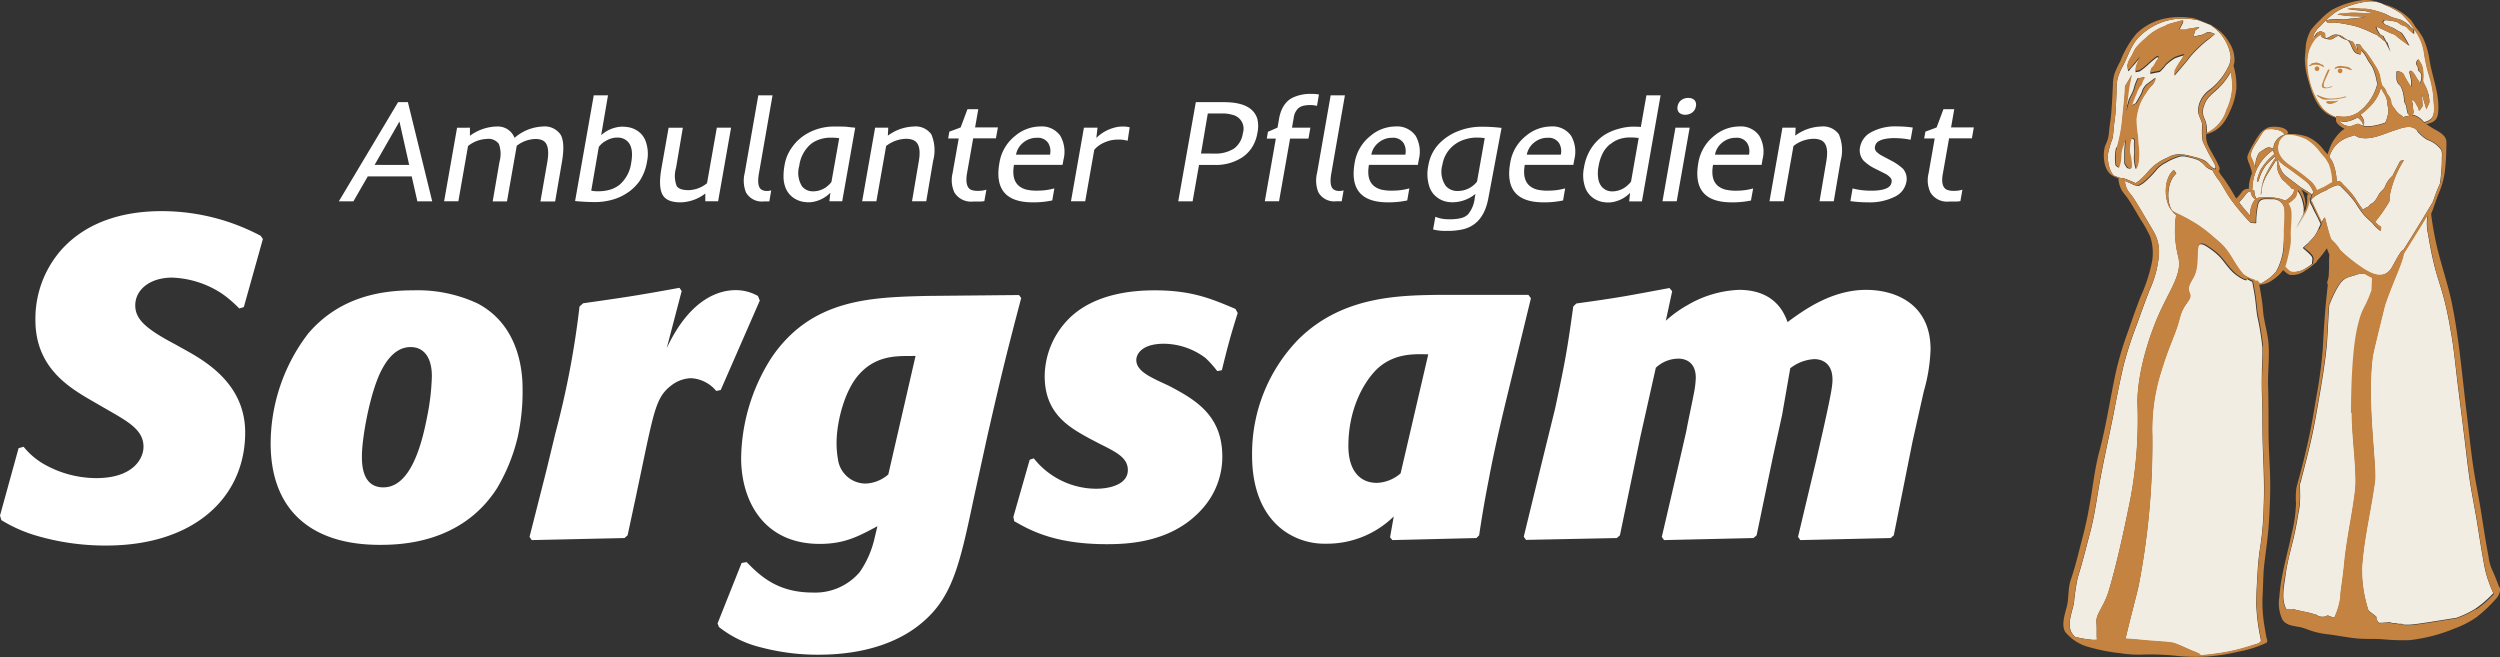 <svg xmlns="http://www.w3.org/2000/svg" viewBox="0 0 367.07 96.49"><rect x="0" y="0" width="367.07" height="96.49" fill="#333333" stroke="none"/><defs><style>.cls-1{fill:#f2ede2;}.cls-2{fill:#c48340;}.cls-3,.cls-4{fill:#fff;}.cls-3{fill-rule:evenodd;}</style></defs><g id="Ebene_2" data-name="Ebene 2"><g id="Ebene_1-2" data-name="Ebene 1"><g id="Ebene_1-3" data-name="Ebene_1"><g id="_105553130081824" data-name=" 105553130081824"><path class="cls-1" d="M340.62,4.59a1.8,1.8,0,0,1,.57.18h0c.27.14.08.61.26.83l.07,0c.48-.06.81-.47,1.29-.53A2,2,0,0,1,344,5.4a2.8,2.8,0,0,0,.79.5l.51.16c.26.09.56.75.63,1a2.31,2.31,0,0,0,.17.37,8.91,8.91,0,0,0-.14-1l.29.1c.15,0,.29,0,.32.1a3.87,3.87,0,0,0,.79,1,16.19,16.19,0,0,1,1.2,1.77,5.25,5.25,0,0,1,.84,1.69,8.77,8.77,0,0,0,.28,1.29h0l0,.05.12.19a2.18,2.18,0,0,1,.52.73,1.27,1.27,0,0,0,.27.56,2.15,2.15,0,0,1,.5,1.37l.07.06a2.68,2.68,0,0,0,.28.45c.17.2.29.4.53.69s.49.33.78.61a.45.45,0,0,0,.09.1l.26-.07a4.65,4.65,0,0,1,.81-.16l-.37-.23a4.65,4.65,0,0,1-.22-1c0-.33-.23-.33-.34-1a5.68,5.68,0,0,0-.22-1.34c-.23-.68-.23-.68-.56-1a1.42,1.42,0,0,1-.34-.9v-1a1.14,1.14,0,0,1,1,.34,12.55,12.55,0,0,0,1.12,1.9,3.48,3.48,0,0,0,0-1.12c-.11-.44-.23-1-.23-1s.12-.78.9.56c.41.7.51.76.53.74s0,.07,0,.15c.11.56.34-.45.34-.78a.84.84,0,0,0-.34-.79c-.33-.33,0-.45-.33-.89s.22-.9.22-.9l.34.57a2.49,2.49,0,0,1,.33,1.11,5.54,5.54,0,0,1,0,1.35c0,.44.23.56.45,1.12A4.71,4.71,0,0,1,356.6,14a5.83,5.83,0,0,1,.11,1l-.45,1-.67-2.24.11,1.79s-.56.9-.56.56a.85.85,0,0,0-.22-.56s-.56-1.23-.79-.79l.11.45c.12.45,0,.56.12,1a.83.83,0,0,1-.14.66,1.36,1.36,0,0,1,.36.06,3.13,3.13,0,0,1,1.33,1,2.39,2.39,0,0,0,1-.46c.67-.62.5-1.83.44-2.64a14.44,14.44,0,0,0-.74-4,21.29,21.29,0,0,1-.68-3.17,7.6,7.6,0,0,0-1.47-3.45A13.9,13.9,0,0,0,352.55,2,11.28,11.28,0,0,0,350.14.73,4.33,4.33,0,0,0,347.86.2a11.6,11.6,0,0,0-2.9.65,8.24,8.24,0,0,0-2.12,1,13,13,0,0,0-1.34,1.14l-.81.83a4.43,4.43,0,0,0-1,1.31,4.39,4.39,0,0,0-.21.61c.39-.3.53-1,1.1-1.1ZM341.54,3h0a4.48,4.48,0,0,1,.8-.17c.39,0,.62,0,1.52,0s0,0,.46,0,.51-.11,1-.11a13.23,13.23,0,0,0,2-.28c.17,0-1.42-.06-1.64-.06a12.82,12.82,0,0,1-2.49-.28A1.93,1.93,0,0,1,344,2c.28,0,.91-.11,1.36-.11s.62,0,1.75.06,1.08-.11,1.08-.11l-1-.23-1.25-.11-1.24-.17.73-.12a6.68,6.68,0,0,1,1,.06c.22.06.91,0,1.19.06a6.78,6.78,0,0,1,1.07.22,13.64,13.64,0,0,1,1.59.51c.56.28.51.28.9.45a9.3,9.3,0,0,0,1.19.34,5.29,5.29,0,0,1,1.08.63,1.51,1.51,0,0,1,.45.45l.57.45V5a5.6,5.6,0,0,1-.46-.39,3.82,3.82,0,0,1-.45-.45,1.33,1.33,0,0,0-.68-.4,1.76,1.76,0,0,1-.73-.45,6.47,6.47,0,0,0-1.87-.34c-.23,0-.45.34-.28.45s.22.23.45.28.45.23.79.34.91.57,1.25.68,1.24,1.92,1.29,2c-.11-.07-1.81-1.3-1.92-1.46s-.68-.34-.85-.4-1.75-.85-2-.9.45,1.07.45,1.07l.51.28.41.81.16.1L351,7.61l-.78-1.51a2.35,2.35,0,0,1-.52-.41c-.12-.17-.4-.23-.51-.4s-.51-.28-.74-.39-1.08-.51-1.08-.51l-1.19-.45s-1.3-.34-1.47-.34a17.79,17.79,0,0,0-1.86-.29h-1.14S341.48,3,341.54,3Zm4.57,14.29h0a6.81,6.81,0,0,1-1.15.48,3.72,3.72,0,0,1-.87.12l-.68-.12a3.18,3.18,0,0,0,.81.59,4.85,4.85,0,0,0,.85.22c.35-.15.73-.27,1.12-.4.1,0,.41.14.67.26a.77.77,0,0,0,.12-.13,1.69,1.69,0,0,0-.34-.62c-.08-.09-.37-.45-.53-.4ZM331.8,25.13h0a8.82,8.82,0,0,1,2.09-2.45h0c0-.1,0-.21-.05-.31s-.06-.22-.08-.33a6.9,6.9,0,0,0-3.05,5.65s-.08.07-.18.11A2.14,2.14,0,0,1,331,28a2.26,2.26,0,0,0,.3,1.16,1.17,1.17,0,0,1,.41-.15l.25,0a8.18,8.18,0,0,1,1.78,0c.3,0,.58.08.85.13a3.14,3.14,0,0,1,.91.33,3.06,3.06,0,0,0,1.2-1.07,4.94,4.94,0,0,0,.21-.61,1,1,0,0,1-.44-.11,3.41,3.41,0,0,0-.4-.45c-.17-.12-.37-.4-.7-.65a1.66,1.66,0,0,1-.57-.77,2.67,2.67,0,0,1-.37-.86,10,10,0,0,1-.07-1.14c-.05-.12-.1-.24-.14-.36s0,0,0,0c-.84,1.54-2.08,2.87-2.17,4.72,0,.21-.09.42-.1.63a8.86,8.86,0,0,1,.52-2.7,18,18,0,0,1,1.66-2.93l-.09-.28a.92.92,0,0,1-.17.25,11.08,11.08,0,0,0-1.11,1.06,6.6,6.6,0,0,0-1.06,2.12c-.24.74-.33.25-.29.13a7.51,7.51,0,0,1,.45-1.35Zm23.11-5.95h0c-.86-1-2.26-.38-3.28-.06-1.5.48-3.24,1.38-4.86,1.14a2.22,2.22,0,0,1-.66-.17,2.12,2.12,0,0,1-.36-.25l-.53.17a5.13,5.13,0,0,0-1,.39A4.21,4.21,0,0,0,342,23.07a3.16,3.16,0,0,1,.56.91,7.87,7.87,0,0,1,.52,2.6h.3c.26,0,.56.41.74.6a13.77,13.77,0,0,1,1.67,1.9,15,15,0,0,0,1.16,1.7c0-.05.13-.07.19-.13a2.47,2.47,0,0,1,.61-.31,1.37,1.37,0,0,1,.43-.44c.22-.08.57-.34,1-1.17s.79-.74,1.05-1.44a3.91,3.91,0,0,1,1.06-1.47c.34-.71.73-1.41,1.1-2.13.08-.15.52-.1.6-.23a15.13,15.13,0,0,0-2.12,5.22,3.23,3.23,0,0,1-.06.89c-.12.22-.25.44-.39.65-.24.38-.48.75-.74,1.11s-.59.8-.9,1.18c0,0,0,0-.06.05a3.15,3.15,0,0,0,.85.75c.09,0-.07.6,0,.64a5.87,5.87,0,0,1-1.2-1.14l-.12-.12a.2.2,0,0,0-.07.06.2.2,0,0,1,.06-.07c-.38-.36-.76-.7-1.11-1.07a13.21,13.21,0,0,1-1.24-1.75,13.37,13.37,0,0,0-1.5-1.77l-.76-.77a.68.68,0,0,0-.56-.1,5.66,5.66,0,0,0-1.57.75,8.49,8.49,0,0,0-1.83,1l.09.09-.11-.07a1.41,1.41,0,0,0-.34.43c.06.12.14.24.19.34.19.39.37.78.55,1.17.28.59.56,1.17.85,1.75,0,0,0-.1.05-.15s.34-.74.4-.53c.28,1,.51,2.09.88,3.1l.12.18a6.09,6.09,0,0,1,1.24,1.49l.08.08a24,24,0,0,0,3.42,2.69c1,.61,2.21,1.26,3.31.58a2.44,2.44,0,0,0,.67-.65c.69-1.16,1.47-2.81,1.77-2.7,1.49-2.34,2.93-4.71,4.35-7.09,0-.07.06-.16.09-.24.25-.71.5-1.41.8-2.09,0,0,.1-.23.15-.33s.06-.37.09-.55c.07-.58.12-1.16.16-1.73s.05-1.16.05-1.74a2.2,2.2,0,0,0-.1-1,4.41,4.41,0,0,0-2.05-1.47,5.92,5.92,0,0,1-1.49-1.29ZM341.07,16h0A4.71,4.71,0,0,0,343,17.2l0,0s0-.05,0-.06v0c.05-.07.14-.1.3-.06a3.69,3.69,0,0,0,2.25-.2,4.51,4.51,0,0,1,.47-.21,7.37,7.37,0,0,0,3.05-4.42h0c0-.07-.07-.16-.1-.25a8.66,8.66,0,0,0-.58-2c-.22-.45-.54-.82-.78-1.25a6.31,6.31,0,0,0-.62-1,4.17,4.17,0,0,0-.36-.37.9.9,0,0,1-.06.64,2,2,0,0,1-.61-.19c-.71-.4-.67-1.47-1.3-1.93l-.4-.13a3.61,3.61,0,0,1-.87-.51c-.46.07-.82.56-1.3.54a2.9,2.9,0,0,1-.71-.15h0l-.11,0L341,5.48c-.18-.06-.2-.24-.22-.44-.27.28-.73.26-1,.47s-.5,1.23-.78,1.63c0,0-.28,1.54-.31,1.83a10.45,10.45,0,0,0,.41,3.18,10.18,10.18,0,0,0,2,3.87Zm6,2.49h0l.07,0a4.83,4.83,0,0,0,1.14,0,9.58,9.58,0,0,0,1.93-.49,4.17,4.17,0,0,0,.46-2.2,1.34,1.34,0,0,1-.12-.44,3,3,0,0,0-.58-1.78,5.45,5.45,0,0,1-.37-.77,5.93,5.93,0,0,1-1.31,2.46,10.34,10.34,0,0,1-1.73,1.56,2.1,2.1,0,0,1,.5.78,1,1,0,0,1,.06.32.08.08,0,0,0,0,0,.25.25,0,0,1,0,.08,2,2,0,0,1-.05.48Zm-11.94,6.8h0a3.29,3.29,0,0,0,.75.74c.53.41,1.06.8,1.58,1.21a6,6,0,0,0,.55.38l1.09.67a.13.13,0,0,0,0-.06v.07l.29.2.06.05a1.27,1.27,0,0,1,.25-.27,3.77,3.77,0,0,0-1.42-1.9c-.95-.74-1.91-1.43-2.89-2.13a5,5,0,0,1-1-.93c0,.13.08.28.12.42s.11.38.14.5a5,5,0,0,0,.45,1Zm3.75,10.46h0c.18-.28.65-.67.94-1.07a5.12,5.12,0,0,0,.55-1l.37-.79c-.32-.67-.64-1.33-1-2-.14-.28-.26-.6-.43-.87a.74.74,0,0,1-.12-.33s0,0,0,0V29.6a2.62,2.62,0,0,1,0-.29v-.24a.13.13,0,0,0,0,.06.9.9,0,0,1,.13-.4,1.88,1.88,0,0,1-.23-.16,6.73,6.73,0,0,1-.94,3.11h0c-.32.62-.68,1.22-1,1.78.05-.12.17-.34.19-.39.3-.55.63-1.12.9-1.72,0-.05,0-.09,0-.13s0-.41,0-.38a1.15,1.15,0,0,0,0-.37,4.57,4.57,0,0,0-.16-.82,4.12,4.12,0,0,0-.77-1.67s0,0,0,0a1.15,1.15,0,0,0-.17.41,1.61,1.61,0,0,1-.19.61,4.36,4.36,0,0,1-1.11.93,2.27,2.27,0,0,1,.43,1.08c.11,1.16-.1,2.35-.09,3.51a8.84,8.84,0,0,1,0,1.26,19,19,0,0,1-.42,2.1,12.77,12.77,0,0,1-.37,1.33c.35.3.61.72,1.14.76a3.59,3.59,0,0,0,2.11-.64,6.77,6.77,0,0,0,.85-.6c-.09-.15.1-.54,0-.91s-1.22-1.25-1.33-1.37.4-.38.59-.65Zm9.4,6.84h0l.07-1.82a7.25,7.25,0,0,1-1-.53,2.56,2.56,0,0,0-1.35.09c-1.31.47-1.9.27-2.92,2.13A18.72,18.72,0,0,0,342,44.82c-.19,2.43-.21,4.88-.51,7.3s-.73,4.89-1.15,7.33c-.35,2-.7,3.94-1.17,5.9-.29,1.22-.59,2.44-.91,3.66-.12.47-.24.94-.37,1.42,0,.13-.08.27-.11.41l-.08.24v.1c0,.83.06,1.65,0,2.47,0,.66-.16,1.32-.27,2-.23,1.34-.48,2.69-.82,4-.38,1.54-.79,3.08-1,4.65s-.63,3.34-.08,4.77a2,2,0,0,0,.17.36,2.25,2.25,0,0,1,.49,0h.49c.7.19,1.41.33,2.12.48a10.83,10.83,0,0,1,1.15.32c-.17-.06,0,0,.1,0a1.67,1.67,0,0,0,.4.22,1.47,1.47,0,0,0,1.34-.1l.19.08a3.66,3.66,0,0,0,.79.26,10.28,10.28,0,0,0,.9-3c0-1,.32-2.27.6-5.27.37-3.81,1.64-9.29,1.64-11.68,0-3.14-.56-6.91-.56-10.1,0-2.75.11-9,.93-12.58.74-3.16.94-2.3,2.08-5.44ZM332.18,61.09h0c0-2-.14-4-.08-6,0-1.4.14-2.8.07-4.2a40.57,40.57,0,0,0-.75-4.52c-.16-1-.21-2-.37-3-.11-.69-.24-1.37-.36-2a3.73,3.73,0,0,1-.85-.48c.38.66-1,0-2-.91-1.53-1.54-1.4-2.17-3.71-3.7-2.54-1.7-.8,2.28-2.17,4.59-.83,1.4-.76,1.58-.47,2.44s-.95,1.24-1.52,3.52-1.44,3.65-2.65,7.58A28.26,28.26,0,0,0,316,64.08,109.67,109.67,0,0,1,314,86c-.32,1.45-1.39,5.44-1.93,7.81,1,.07,2,.15,2.64.22,1.1.12,3.73.26,4.4.41s2.34,1,2.83,1.18,1.3.5,1.08.64c.92-.06,1.84-.18,2.74-.31a27.73,27.73,0,0,0,4.9-1.17c.35-.12,1.4-.29,1.3-.81-.07-.35-.14-.7-.2-1a28.84,28.84,0,0,1-.48-4.23c0-1.6.11-3.23.2-4.82a37.06,37.06,0,0,1,.45-4.06,45.3,45.3,0,0,0,.44-5.71c.11-2.47,0-4.91-.08-7.37-.1-1.89-.1-3.77-.11-5.65Zm3.22-27.31h0a25,25,0,0,0,.08-2.87,1.74,1.74,0,0,0-1.82-1.66l-.23,0c-.72,0-1.6-.17-1.85.72a12.66,12.66,0,0,0-.3,2.75c0,.13-.79,0-.88-.05a35.26,35.26,0,0,1-2.79-3.32c-.63-.87-1.1-1.83-1.7-2.73A9.06,9.06,0,0,1,324.86,25a2.53,2.53,0,0,1-1-.54,4.12,4.12,0,0,0-1.07-.93,6.85,6.85,0,0,0-1.38-.42,7.13,7.13,0,0,0-.72-.15l-.24,0-.21,0a7.94,7.94,0,0,0-2.17.91l-.17.09a4.21,4.21,0,0,0-1.18.9,13.77,13.77,0,0,1-1.84,1.9,3,3,0,0,1-.54.36c-.13.1-.31.21-.42.16l-.05,0A1.79,1.79,0,0,1,313,27L312,26.57a3,3,0,0,0,.61,1.68,7.61,7.61,0,0,1,.64.83c.58.88,1.12,1.8,1.66,2.72s1,1.66,1.47,2.51a5.9,5.9,0,0,1,.61,3.1,15.15,15.15,0,0,1-1.32,5.06c-.65,1.65-1.26,3.33-1.85,5a57.25,57.25,0,0,0-2,6.11c-.53,2.29-1,4.6-1.43,6.91-.77,3.93-1.69,7.81-2.34,11.76-.33,2-.63,3.93-1.14,5.86-.59,2.24-1.15,4.5-1.84,6.72a32.66,32.66,0,0,0-.55,3.68c-.23,1.21-.79,2.49-.58,3.73a2.28,2.28,0,0,0,.74,1.27,1,1,0,0,1,.31.07,14.64,14.64,0,0,0,2,.34,3.15,3.15,0,0,0,.92,0c-.1-.6,0-1.53-.08-2.47-.14-1.28,1.05-2.26,1.77-4.58,1-3.3,2.11-8.08,3.25-13.79a62.87,62.87,0,0,0,1-14c0-4.25,1.66-9.84,3.56-13.83,1.57-3.28,3-5.28,2.43-7.56a15.54,15.54,0,0,1-.31-6.12,1.37,1.37,0,0,1-.23-.17,6.11,6.11,0,0,1-.5-.6,3.42,3.42,0,0,1-.43-.76c-.61-1.49-.51-4,.81-5.09,0,0,.37.49.37.53-1.18,1-1.39,3.17-1,4.56a2.25,2.25,0,0,0,.3.73A.77.77,0,0,0,319,31a6.16,6.16,0,0,0,1,.53,27.2,27.2,0,0,1,2.52,1.43,19.77,19.77,0,0,1,2.47,1.9c.28.23.57.48.89.77,1.63,1.44,2.06,3.09,3.45,4.65a4.37,4.37,0,0,0,1.58.8.27.27,0,0,1,.14.17c.21,0,.43,0,.47.1s.26.37.41.3a6.1,6.1,0,0,0,.77-.47,5.87,5.87,0,0,0,1.51-1.34,9,9,0,0,0,1.05-3.43,17,17,0,0,0,.11-2.58Zm29.46,49.77h0c-.41-2.07-.73-4.16-1.06-6.24-.28-1.79-.63-3.56-.94-5.34-.44-2.51-.68-5-1-7.55-.33-2.68-.67-5.35-1-8s-.54-5.13-1-7.67c-.27-1.63-.59-3.24-1-4.84s-1-3.2-1.41-4.84-.68-3.07-.93-4.62a7,7,0,0,1-.06-3c-1.08,1.79-2.18,3.56-3.29,5.33-.09.14-.17.29-.27.44-.15,1.29-1.76,4.54-2.77,7.61,0,0-1.84,7.4-1.78,7.49-.89,6.5.62,16.13.33,18.27-.57,4.28-1.61,8.34-1.9,12.62a18.86,18.86,0,0,0,.95,6.36c0,.11,1.19.91,1.18,1a1.09,1.09,0,0,0,.42.88c.6,0,1.08-.07,1.58-.09a2.63,2.63,0,0,0,.52.14l.4,0a1.21,1.21,0,0,0,.48.09h.36a.94.94,0,0,0,.57.13h.41c1,0,5-.71,7-1a14.23,14.23,0,0,0,2.86-1.38,15.84,15.84,0,0,0,2.58-2.25,18.36,18.36,0,0,1-1.25-3.61ZM324,19.56h0a5.52,5.52,0,0,0,2.94-3.4,8.86,8.86,0,0,0,.85-3.34,10.55,10.55,0,0,0-.24-2.25,10.07,10.07,0,0,1-1.44,2c-.89,1-2.08,1.58-2.47,2.92a2.29,2.29,0,0,0,0,1.83,4.13,4.13,0,0,1,.39,2.17Zm7.13,5h0c0-.21,0-.48.07-.79.08-.7.08-.37.25-.86s.28-.53,1-1,.88-.21,1.36-.08a1.72,1.72,0,0,1,.11-.67,2.26,2.26,0,0,1,1.5-1.39c-.29-.72-1.58-.87-2.25-.82a1,1,0,0,0-.94.48c-.24.34-.46.69-.67,1.06-.41.73-1.3,1.77-1,2.65a11.1,11.1,0,0,1,.51,1.4Zm0,4.71h0a1.53,1.53,0,0,1-.66-1.19,1,1,0,0,0-.71.45c-.3.41-.64.79-1,1.18.52.7,1.09,1.36,1.67,2a3.31,3.31,0,0,1,.7-2.44Zm-20.77-3.55h0l.07.09c.06,0,.33.12.36.13l.53.18a3,3,0,0,1,.57.08c.57.2,1.13.44,1.69.69.2-.13.39-.27.57-.41A13.5,13.5,0,0,0,315.57,25a7.47,7.47,0,0,1,2.72-1.88,3.21,3.21,0,0,1,2.14-.43l.13,0,.11,0A11.05,11.05,0,0,1,322,23a6.79,6.79,0,0,1,1.65.54c.51.27.79.8,1.28,1.11a1,1,0,0,0,.27.11c.25-.17-.06-.72-.18-.95a33.13,33.13,0,0,1-1.6-3.07,8.47,8.47,0,0,1-.07-2.36c-.06-.72-.53-1.28-.61-2a3.51,3.51,0,0,1,.39-1.7,4,4,0,0,1,1.32-1.52A9.33,9.33,0,0,0,327.07,10a3.22,3.22,0,0,0,.46-1.7,6.24,6.24,0,0,0-.38-1.47,6.8,6.8,0,0,0-2.66-3.21l-.05,0c-.57-.23-1.14-.46-1.72-.67l-.56-.08a9.07,9.07,0,0,0-8.31,2.79c-1,1.13-1.45,2.74-2.16,4.05a8.5,8.5,0,0,0-.78,1.87,9.54,9.54,0,0,0-.14,1.93c-.08,1.44-.08,2.9-.3,4.32-.14.86-.13,1.78-.33,2.63a11.93,11.93,0,0,0-.61,2.06,5,5,0,0,0,.38,2.59,3.33,3.33,0,0,0,.43.67Zm2.51-17.27h0c.34-.51.46-1,.74-1.36a8.78,8.78,0,0,1,1.48-1.47,7.42,7.42,0,0,1,2.77-1.76l.51-.28s.73-.23,1-.28.79-.23,1.07-.29,0,.51,0,.51l-.45.85s.4,0,.85,0,.4-.12.74-.17A12.16,12.16,0,0,1,322.88,4c.22,0-.52.4-.52.4l-.34,1a8.9,8.9,0,0,1,1-.23c.62-.11.74-.34,1.13-.45A2,2,0,0,1,325.2,5a9,9,0,0,1-1.08.9,17.33,17.33,0,0,0-1.52,1.36,11.5,11.5,0,0,0-1.31,1.47c-.11.17-2,2.38-2,2.38s.06-.51.06-.68A7.28,7.28,0,0,1,320,9.19l.73-1.07a12.59,12.59,0,0,0-1.41.45,7.26,7.26,0,0,0-1.3,1,7.57,7.57,0,0,1-.9,1l-1.42.28s.12-.74.34-.85.46-.85.8-1.19-.12-.4-.12-.4a13.75,13.75,0,0,0-1.3,1.08,11.5,11.5,0,0,1-1.25,1l-.62.12.06-.69s.4-1.07.56-1.35-.73.84-.73.84-.68.74-.85,1-.22-.8-.22-.8a3.05,3.05,0,0,1,.44-1Zm-2,13.2h0a21.07,21.07,0,0,0,.77-4.08c.17-1.7.34-3,.43-4.93L313,11l-.33,1.1c-.09.25-.26,1.53-.26,1.53l-.34,2.72.51-1.79.43-.85a3.7,3.7,0,0,0,.34-.93,6.56,6.56,0,0,1,.5-1.28l1-.17-.26.43c-.25.42-.08.51-.43.85a3.88,3.88,0,0,0-.59,1.19c-.17.34-.42,1-.68,1.7l.68-.34.68-1.19c.34-.6.17-.6.51-1.11s.34-.42,1.1-1l.29-.22h0l0,0,0,0h0l.08-.07c.42-.34.08.6-.25.94a5.73,5.73,0,0,0-.94,1.19,8.49,8.49,0,0,0-.94,1.7,9.59,9.59,0,0,0-.5,2.12,15.22,15.22,0,0,0,.16,2.13c.09.34.09,1.27.18,1.87a10.2,10.2,0,0,1,0,2.21,3.24,3.24,0,0,1-.34,1.11,5.34,5.34,0,0,1-.26-1.11,5,5,0,0,1,0-1.1c.09-.43-.08-1.28,0-1.79s-.42-.6-.51-.26a4.54,4.54,0,0,0-.17,1.11,2.94,2.94,0,0,0,.09,1.19,6.38,6.38,0,0,1,.17,1.7c0,.34-.6.09-.6.09s-.42-.51-.42-.77V22.34a14.26,14.26,0,0,1,.17-1.87,11.07,11.07,0,0,0-.43,1.1,4.06,4.06,0,0,0-.26,1.45,4.65,4.65,0,0,1-.33,1.62l-.43-.34a7.07,7.07,0,0,1,.08-2.64Zm23.69-1.06h0l0,.45c-.19.74-.61,1.61.33,2.39s2.44,1.7,3.12,2.31,1.38,1.1,1.54,1.48.32.9.32.9h.58l1.93-.87s.55-.61.45-1.06a14.86,14.86,0,0,0-1.41-3.28c-.49-.61-1.35-1.64-1.74-2a6.53,6.53,0,0,0-2.09-1,4.5,4.5,0,0,0-2.09-.13,4.77,4.77,0,0,0-1,.83Z"/><path class="cls-2" d="M367,86.33c-.38-1-.76-2-1.2-2.92a7.79,7.79,0,0,1-.43-1.79c-.43-2.23-.76-4.48-1.12-6.73s-.8-4.28-1.12-6.43c-.37-2.53-.62-5.09-.93-7.63-.67-5.36-1.09-10.79-2.15-16.08-.66-3.31-1.85-6.46-2.51-9.77-.23-1.14-.42-2.28-.57-3.43l0-.21a5.94,5.94,0,0,0,.36-.91c.23-.67.46-1.34.73-2a11.79,11.79,0,0,0,.91-3.26,31.65,31.65,0,0,0,.22-3.51,7,7,0,0,0,0-1c-.1-.68-.81-1.15-1.34-1.46a15,15,0,0,1-1.62-1l.16,0c1-.27,1.49-.6,1.6-1.67.24-2.56-.78-5-1.23-7.47a11.82,11.82,0,0,0-1-3.51,9.34,9.34,0,0,0-1-1.45c-.27-.35-.47-.77-.75-1.13A8.69,8.69,0,0,0,350,.61a6.63,6.63,0,0,0-3-.6,12.28,12.28,0,0,0-4.49,1.38,8.32,8.32,0,0,0-1.83,1.52,11.23,11.23,0,0,0-1.39,1.53,6.6,6.6,0,0,0-.73,2.18c0,.15-.11,1.53-.14,1.87A10.68,10.68,0,0,0,339,12c.45,1.68,1.09,3.55,2.57,4.6a4.83,4.83,0,0,0,1.42.7c0,.11,0,.23,0,.35h0v0h0c0,.5.76,1,1.27,1.26a3.94,3.94,0,0,0-.44.31,6.42,6.42,0,0,0-1.88,2.9q-.11.27-.18.54c-.21-.23-.42-.45-.59-.66a5.82,5.82,0,0,0-2.37-1.92A7.1,7.1,0,0,0,336,19.7h-.28c.14-.07.26-.14.25-.18-.22-.95-2-1-2.79-.85a3.11,3.11,0,0,0-1.39,1,9,9,0,0,0-.85,1.35,10.72,10.72,0,0,0-.9,1.75c-.2.53.15,1.09.32,1.59.05.15.37,1,.22,1.1l.12-.09a5.81,5.81,0,0,0-.51,2.36,1.14,1.14,0,0,0-1,.42c-.25.36-.54.7-.82,1l-.2-.28a29,29,0,0,0-1.78-2.81,3.71,3.71,0,0,1-.63-1c.16-.07.18-.28.06-.61a12,12,0,0,0-.77-1.52c-.28-.52-.57-1-.84-1.57a3.19,3.19,0,0,1-.26-1.72l.19,0c1.76-.5,2.63-1.78,3.32-3.39a10,10,0,0,0,.91-3.29,10.84,10.84,0,0,0-.43-3.34c.05-.14.09-.29.13-.44a4.64,4.64,0,0,0-.8-3,6.19,6.19,0,0,0-2.77-2.53,6.8,6.8,0,0,1,2.66,3.21,6.24,6.24,0,0,1,.38,1.47,3.22,3.22,0,0,1-.46,1.7,9.33,9.33,0,0,1-2.58,3.23,4,4,0,0,0-1.32,1.52,3.51,3.51,0,0,0-.39,1.7c.08.68.55,1.24.61,2a8.47,8.47,0,0,0,.07,2.36,33.13,33.13,0,0,0,1.6,3.07c.12.23.43.78.19.95a1.15,1.15,0,0,1-.28-.11c-.49-.31-.77-.84-1.28-1.11A6.79,6.79,0,0,0,322,23a10.7,10.7,0,0,0-1.37-.27l-.11,0-.13,0a3.21,3.21,0,0,0-2.14.43A7.47,7.47,0,0,0,315.57,25a12.65,12.65,0,0,1-1.44,1.49c-.18.14-.37.28-.57.41-.56-.25-1.12-.49-1.69-.69a3,3,0,0,0-.57-.08l-.53-.18s-.3-.12-.36-.13l-.07-.09a3.33,3.33,0,0,1-.43-.67,5,5,0,0,1-.38-2.59,12.3,12.3,0,0,1,.61-2.07c.2-.85.19-1.76.33-2.62.22-1.42.22-2.88.3-4.32a9.54,9.54,0,0,1,.14-1.93,8.5,8.5,0,0,1,.78-1.87c.71-1.31,1.18-2.92,2.16-4a9.07,9.07,0,0,1,8.31-2.79l.56.08a.79.79,0,0,1-.28-.13,1.43,1.43,0,0,0,.28.13c.58.21,1.15.44,1.72.67a19.21,19.21,0,0,0-2.14-.88l-.15-.06c-3.12-.49-6.13,0-8.46,2.26A14.23,14.23,0,0,0,311.32,9a14,14,0,0,0-.86,1.84,6.12,6.12,0,0,0-.23,1.76c-.09,1.51-.13,3-.29,4.53-.08.74-.21,1.46-.27,2.2a5.75,5.75,0,0,1-.2,1.16c-.12.41-.35.77-.45,1.19-.27,1.18-.13,3.15.92,3.95a3.12,3.12,0,0,0,.43.27,3.91,3.91,0,0,0,.67.27s0,0,0,0a4.05,4.05,0,0,0,.57,1.9c.24.37.56.69.81,1.07.68,1,1.28,2.08,1.91,3.14a18.31,18.31,0,0,1,1.37,2.44,7.57,7.57,0,0,1,.28,3.69,23.7,23.7,0,0,1-1.69,5.17c-.63,1.63-1.21,3.28-1.78,4.93a50.19,50.19,0,0,0-1.74,5.68c-.9,4-1.48,8.18-2.55,12.18-.59,2.2-.86,4.5-1.23,6.73-.32,1.93-.68,3.81-1.18,5.69-.56,2.11-1.05,4.28-1.76,6.34-.44,1.28-.26,2.69-.6,4-.26,1-.83,2.66-.21,3.66A6.61,6.61,0,0,0,306.68,95a26.43,26.43,0,0,0,4.59.9,17.32,17.32,0,0,0,3,.22,37.35,37.35,0,0,1,5.07.15,26.37,26.37,0,0,0,9.28-.58,16.71,16.71,0,0,0,4.15-1.31c.25-.15.07-.58,0-.8-.1-.54-.19-1.09-.28-1.63a20.45,20.45,0,0,1-.28-4.42c.1-1.53.07-3.09.24-4.61.24-2,.54-4,.68-6.07.14-2.33.25-4.65.18-7-.06-2.06-.21-4.11-.22-6.18s0-4.42-.06-6.63c-.11-2.37.28-4.78,0-7.13-.16-1.13-.45-2.25-.64-3.37-.11-.65-.13-1.3-.22-2-.12-.92-.28-1.83-.45-2.75a3.39,3.39,0,0,0,2-.71,5.92,5.92,0,0,0,1.52-1.43,3.08,3.08,0,0,0,.93.7,3.13,3.13,0,0,0,2.29-.61,7.11,7.11,0,0,0,1.32-1l.09-.08c.16,0,.23-.16.35-.37a16.15,16.15,0,0,0,1.43-1.84c.11.32.24.64.37.95-.1.84,0,1.7-.08,2.54,0,.29,0,.57-.07.85-.15.58-.25.91-.08.93-.06.64-.13,1.28-.2,1.92-.25,2.51-.41,5-.54,7.55a64.57,64.57,0,0,1-.92,6.92c-.34,2-.65,4-1.09,6-.48,2.21-1,4.41-1.63,6.6l-.06.21a.31.31,0,0,1,0,.07c-.07.23-.13.46-.18.7a10.69,10.69,0,0,0-.05,2.19,21.62,21.62,0,0,1-.65,4.53c-.64,3.08-1.58,6.06-1.79,9.21a5.65,5.65,0,0,0,.44,3.35c.58.91,1.68.92,2.63,1.12.48.1,1,.32,1.44.47a11.27,11.27,0,0,0,2.35.54c1.48.17,2.93.48,4.42.63,1.23.13,2.51.05,3.76.12a30.91,30.91,0,0,0,4.08.14,24.34,24.34,0,0,0,6.65-1.73,13.81,13.81,0,0,0,3.17-1.64,21.12,21.12,0,0,0,2.95-2.8,2.22,2.22,0,0,0,.52-1.64ZM323.59,15.46h0c.39-1.34,1.58-2,2.47-2.92a10.07,10.07,0,0,0,1.44-2,10.55,10.55,0,0,1,.24,2.25,8.86,8.86,0,0,1-.85,3.34,5.52,5.52,0,0,1-2.94,3.4v-.1a4.13,4.13,0,0,0-.39-2.17A2.29,2.29,0,0,1,323.59,15.46ZM339.73,5.08h0a4.43,4.43,0,0,1,1-1.31l.81-.83a13,13,0,0,1,1.34-1.14A8.24,8.24,0,0,1,345,.85a12.08,12.08,0,0,1,2.9-.66,4.44,4.44,0,0,1,2.28.54A11.28,11.28,0,0,1,352.55,2a13.9,13.9,0,0,1,1.87,2.31,7.5,7.5,0,0,1,1.47,3.45,21.29,21.29,0,0,0,.68,3.17,14.44,14.44,0,0,1,.74,4c.06.81.23,2-.44,2.64a2.41,2.41,0,0,1-.95.46,3.22,3.22,0,0,0-1.34-1,1.36,1.36,0,0,0-.36-.06.83.83,0,0,0,.14-.66c-.12-.45,0-.56-.12-1l-.11-.45c.23-.44.79.79.79.79a.85.85,0,0,1,.22.56c0,.34.56-.56.56-.56l-.11-1.79.67,2.24.45-1a5.83,5.83,0,0,0-.11-1,4.71,4.71,0,0,0-.34-1.23c-.22-.56-.45-.68-.45-1.12a5.54,5.54,0,0,0,0-1.35,2.46,2.46,0,0,0-.33-1.11l-.34-.57s-.56.45-.22.9,0,.56.33.89a.84.84,0,0,1,.34.79c0,.33-.23,1.34-.34.78a.61.61,0,0,0,0-.15s-.12,0-.53-.74c-.78-1.35-.9-.56-.9-.56s.12.56.23,1a3.48,3.48,0,0,1,0,1.12,12.55,12.55,0,0,1-1.12-1.9,1.14,1.14,0,0,0-1-.34v1a1.42,1.42,0,0,0,.34.9c.33.33.33.33.56,1a5.68,5.68,0,0,1,.22,1.34c.11.68.34.68.34,1a4.65,4.65,0,0,0,.22,1l.38.23a4.58,4.58,0,0,0-.82.16l-.26.07a.45.45,0,0,1-.09-.1c-.29-.28-.54-.32-.78-.61s-.36-.49-.53-.69a3.57,3.57,0,0,1-.28-.45l-.07-.06a2.15,2.15,0,0,0-.5-1.37,1.27,1.27,0,0,1-.27-.56,2.18,2.18,0,0,0-.52-.73l-.12-.19,0-.05h0a8.38,8.38,0,0,1-.28-1.28,5.25,5.25,0,0,0-.84-1.69,16.19,16.19,0,0,0-1.2-1.77,3.87,3.87,0,0,1-.79-1c0-.06-.17-.08-.32-.1l-.29-.1a8.91,8.91,0,0,1,.14,1,2,2,0,0,1-.17-.38c-.07-.25-.37-.91-.63-1l-.51-.16a2.8,2.8,0,0,1-.79-.5,2,2,0,0,0-1.17-.34c-.48.06-.81.47-1.29.53l-.07,0c-.18-.22,0-.69-.26-.83h0a1.8,1.8,0,0,0-.57-.18c-.57.06-.71.8-1.1,1.1a6.26,6.26,0,0,1,.21-.61ZM347.11,18h0a1,1,0,0,0-.06-.32,2.1,2.1,0,0,0-.5-.78,10.34,10.34,0,0,0,1.73-1.56,5.93,5.93,0,0,0,1.31-2.46,5.45,5.45,0,0,0,.37.77,3,3,0,0,1,.58,1.78,1.34,1.34,0,0,0,.12.44,4.17,4.17,0,0,1-.46,2.2,9.58,9.58,0,0,1-1.93.49,4.83,4.83,0,0,1-1.14,0l-.07,0a2,2,0,0,0,.05-.48.25.25,0,0,0,0-.08.08.08,0,0,1,0,0ZM343,17.15h0v0s0,0,0,.06l0,0a5.36,5.36,0,0,1-2-1.36,11.19,11.19,0,0,1-1.9-4.15,10.9,10.9,0,0,1-.28-3.27A5.41,5.41,0,0,1,340,5.7c.24-.23.48-.38.75-.66,0,.2,0,.38.22.44l.35.11.11,0h0a2.9,2.9,0,0,0,.71.15c.48,0,.84-.47,1.3-.54a3.61,3.61,0,0,0,.87.51l.4.13c.63.46.59,1.53,1.3,1.93a2,2,0,0,0,.61.19.9.9,0,0,0,.06-.64,4.17,4.17,0,0,1,.36.37,6.31,6.31,0,0,1,.62,1c.24.43.56.8.78,1.25a8.66,8.66,0,0,1,.58,2c0,.09.07.18.1.25h0a7.37,7.37,0,0,1-3.05,4.42,4.51,4.51,0,0,0-.47.21,3.69,3.69,0,0,1-2.25.2c-.16,0-.25,0-.3.06Zm1.19,1.19h0a3.18,3.18,0,0,1-.81-.59l.68.12a3.72,3.72,0,0,0,.87-.12,6.81,6.81,0,0,0,1.15-.48c.16-.05.45.31.53.4a1.69,1.69,0,0,1,.34.62.77.77,0,0,1-.12.13c-.26-.12-.57-.29-.67-.26-.39.13-.77.25-1.12.4a4.85,4.85,0,0,1-.85-.22Zm-8.4,1.41h0a7.07,7.07,0,0,1,2.86.72,7.29,7.29,0,0,1,2.1,2c.24.29.52.58.76.9,0,0,.39.63.43.75a7.56,7.56,0,0,1,.48,2.63c-.44.21-.87.52-1.29.72s-.62.27-.93.44a3.26,3.26,0,0,0-1-1.4,28.81,28.81,0,0,0-2.49-1.91c-1-.7-1.95-1.32-2.2-2.6a2.09,2.09,0,0,1,1.32-2.29Zm2.49,11.53h0l0-.09a4.89,4.89,0,0,0,.22-1.14,4.26,4.26,0,0,0-.65-2.26l1.07.69c-.09.12-.19.23-.18.33A4.81,4.81,0,0,1,338.31,31.28ZM338,27.64h0a6,6,0,0,1-.55-.38c-.52-.41-1.05-.8-1.58-1.21a3.29,3.29,0,0,1-.75-.74,5,5,0,0,1-.45-1c0-.12-.08-.3-.14-.5s-.09-.29-.12-.42a5,5,0,0,0,1,.93c1,.7,1.94,1.39,2.89,2.13a3.77,3.77,0,0,1,1.42,1.9,1.27,1.27,0,0,0-.25.27l-.06-.05-.29-.2v-.07a.07.07,0,0,1,0,.06c-.35-.23-.72-.44-1.08-.67Zm-7.43-4.47h0c-.34-.88.55-1.92,1-2.65.21-.37.43-.72.67-1.06a1,1,0,0,1,.94-.48c.67-.05,2,.1,2.25.82a2.26,2.26,0,0,0-1.5,1.39,1.72,1.72,0,0,0-.11.67c-.48-.13-.7-.32-1.36.08s-.86.49-1,1-.17.16-.25.86c0,.31-.06.58-.07.79a11.1,11.1,0,0,0-.51-1.4Zm.17,4.52h0A6.88,6.88,0,0,1,333.79,22c0,.11,0,.22.08.33s0,.21.05.31h0a8.82,8.82,0,0,0-2.09,2.45,7.51,7.51,0,0,0-.45,1.35c0,.12,0,.61.29-.13a6.6,6.6,0,0,1,1.06-2.12,11.08,11.08,0,0,1,1.11-1.06.92.92,0,0,0,.17-.25l.09.28a18,18,0,0,0-1.66,2.93,8.86,8.86,0,0,0-.52,2.7c0-.21.09-.42.1-.63.09-1.85,1.33-3.18,2.17-4.72,0,0,0,0,0,0s.09.24.14.36a10,10,0,0,0,.07,1.14,2.67,2.67,0,0,0,.37.86,1.66,1.66,0,0,0,.57.77c.33.25.53.53.7.65a3.41,3.41,0,0,1,.4.45,1,1,0,0,0,.44.11,4.94,4.94,0,0,1-.21.61,3.06,3.06,0,0,1-1.2,1.07,3.14,3.14,0,0,0-.91-.33l-.85-.13a8.18,8.18,0,0,0-1.78,0l-.25,0a1.17,1.17,0,0,0-.41.15A2.26,2.26,0,0,1,331,28a2.14,2.14,0,0,0-.39-.23c.1,0,.18-.08.18-.11Zm-1,.84h0a1,1,0,0,1,.71-.45,1.53,1.53,0,0,0,.66,1.19h0a3.31,3.31,0,0,0-.7,2.44c-.58-.65-1.15-1.31-1.67-2,.32-.39.66-.77,1-1.18Zm2.47,22.33h0c.07,1.4,0,2.8-.07,4.2-.06,2,.08,4,.08,6s0,3.76.11,5.65c.12,2.46.19,4.9.08,7.37a45.3,45.3,0,0,1-.44,5.71,37.06,37.06,0,0,0-.45,4.06c-.09,1.59-.23,3.22-.2,4.82a28.84,28.84,0,0,0,.48,4.23c.06.34.13.69.2,1,.1.52-.95.69-1.3.81a27.73,27.73,0,0,1-4.9,1.17c-.9.13-1.82.25-2.74.31.22-.14-.67-.49-1.08-.64s-2.17-1-2.83-1.18-3.3-.29-4.4-.41c-.66-.07-1.65-.15-2.64-.22.54-2.37,1.61-6.36,1.93-7.81a109.67,109.67,0,0,0,2-21.92,28.26,28.26,0,0,1,1.39-9.72c1.21-3.93,2.08-5.29,2.65-7.58s1.81-2.67,1.52-3.52-.36-1,.47-2.44c1.37-2.31-.37-6.29,2.17-4.59,2.31,1.53,2.18,2.16,3.71,3.7.91.91,2.34,1.57,2,.91a3.73,3.73,0,0,0,.85.48c.12.68.25,1.36.36,2,.16,1,.21,2,.37,3a40.57,40.57,0,0,1,.75,4.52Zm3.12-14.5h0a9,9,0,0,1-1.05,3.43,5.87,5.87,0,0,1-1.51,1.34,6.1,6.1,0,0,1-.77.47c-.15.07-.3-.14-.41-.3s-.26-.09-.47-.1a.27.27,0,0,0-.14-.17,4.37,4.37,0,0,1-1.58-.8c-1.39-1.56-1.82-3.21-3.45-4.65-.32-.29-.61-.54-.89-.77a19.77,19.77,0,0,0-2.47-1.9A27.2,27.2,0,0,0,320,31.48a6.16,6.16,0,0,1-1-.53.62.62,0,0,1-.18-.18,2.25,2.25,0,0,1-.3-.73c-.39-1.39-.18-3.57,1-4.56,0,0-.37-.51-.37-.53-1.32,1.11-1.42,3.6-.81,5.09a3.42,3.42,0,0,0,.43.76,5,5,0,0,0,.5.6,1.37,1.37,0,0,0,.23.17,15.54,15.54,0,0,0,.31,6.12c.57,2.28-.86,4.28-2.43,7.56-1.9,4-3.56,9.58-3.56,13.83a62.87,62.87,0,0,1-1,14c-1.14,5.71-2.24,10.49-3.25,13.79-.72,2.32-1.91,3.3-1.77,4.58.1.94,0,1.87.08,2.47a3.15,3.15,0,0,1-.92,0,14.64,14.64,0,0,1-2-.34,1,1,0,0,0-.31-.07,2.28,2.28,0,0,1-.74-1.27c-.21-1.24.35-2.52.58-3.73a32.66,32.66,0,0,1,.55-3.68c.69-2.22,1.25-4.48,1.84-6.72.51-1.93.81-3.9,1.14-5.86.65-4,1.57-7.83,2.34-11.76.46-2.31.9-4.62,1.43-6.91a57.25,57.25,0,0,1,2-6.11c.59-1.69,1.2-3.37,1.85-5A15.15,15.15,0,0,0,317,37.41a5.9,5.9,0,0,0-.61-3.1c-.46-.85-1-1.68-1.47-2.51s-1.08-1.84-1.66-2.72a7.61,7.61,0,0,0-.64-.83,3,3,0,0,1-.61-1.68L313,27a1.79,1.79,0,0,0,.79.18l.05,0c.11.05.29-.06.42-.16a3,3,0,0,0,.54-.36,13.77,13.77,0,0,0,1.84-1.9,4.21,4.21,0,0,1,1.18-.9l.17-.09a7.94,7.94,0,0,1,2.17-.91l.21,0,.24,0a7.13,7.13,0,0,1,.72.15,6.85,6.85,0,0,1,1.38.42,4.12,4.12,0,0,1,1.07.93,2.53,2.53,0,0,0,1,.54,9.06,9.06,0,0,0,1.05,1.63c.6.9,1.07,1.86,1.7,2.73a35.26,35.26,0,0,0,2.79,3.32c.09.09.88.18.88.05a12.66,12.66,0,0,1,.3-2.75c.25-.89,1.13-.76,1.85-.72l.23,0a1.74,1.74,0,0,1,1.82,1.66,25,25,0,0,1-.08,2.87,17,17,0,0,1-.11,2.58Zm5.07-2.69h0a5.12,5.12,0,0,1-.55,1c-.29.4-.76.79-.94,1.07s-.7.53-.59.65,1.2.85,1.33,1.37-.1.76,0,.91a6.77,6.77,0,0,1-.85.6,3.59,3.59,0,0,1-2.11.64c-.53,0-.79-.46-1.14-.76a12.12,12.12,0,0,0,.37-1.33,19,19,0,0,0,.42-2.1,8.84,8.84,0,0,0,0-1.26c0-1.16.2-2.35.09-3.51a2.27,2.27,0,0,0-.43-1.08,4.17,4.17,0,0,0,1.11-.93,1.61,1.61,0,0,0,.19-.61,1.15,1.15,0,0,1,.17-.41.09.09,0,0,0,0,.05,4,4,0,0,1,.77,1.66,4.57,4.57,0,0,1,.16.82,1.15,1.15,0,0,1,0,.37s-.08.48,0,.38l0,.13c-.27.6-.6,1.17-.9,1.72,0,.05-.14.27-.19.39.3-.56.66-1.16,1-1.78h0a6.73,6.73,0,0,0,.94-3.11,1.88,1.88,0,0,0,.23.16.9.9,0,0,0-.13.4.13.13,0,0,1,0-.06v.24a2.62,2.62,0,0,0,0,.29v.11s0,0,0,0a.75.75,0,0,0,.12.32c.17.27.29.59.43.87.31.67.63,1.33,1,2l-.37.79Zm1-1.7h0c-.06-.21-.39.5-.4.53s0,.1-.05.15c-.29-.58-.57-1.17-.85-1.75-.18-.39-.36-.78-.55-1.17,0-.1-.13-.22-.19-.34a1.41,1.41,0,0,1,.34-.43l.11.07-.09-.09a8.49,8.49,0,0,1,1.83-1,5.66,5.66,0,0,1,1.57-.75.68.68,0,0,1,.56.1l.76.77a13.37,13.37,0,0,1,1.5,1.77,13.21,13.21,0,0,0,1.24,1.75c.35.37.73.71,1.11,1.07a.2.2,0,0,0-.06.07.2.2,0,0,1,.07-.06l.12.12a5.87,5.87,0,0,0,1.2,1.14c-.08-.05.08-.59,0-.64a3.15,3.15,0,0,1-.85-.75s0,0,.06-.05c.31-.38.61-.78.9-1.18s.5-.73.74-1.11c.14-.21.27-.43.39-.65a3.23,3.23,0,0,0,.06-.89A15.13,15.13,0,0,1,353,23.46c-.08.13-.52.08-.6.23-.37.72-.76,1.42-1.1,2.13a3.91,3.91,0,0,0-1.06,1.47c-.26.7-.61.61-1.05,1.44s-.78,1.09-1,1.17a1.37,1.37,0,0,0-.43.44,2.47,2.47,0,0,0-.61.31c-.06.06-.15.08-.19.13a15,15,0,0,1-1.16-1.7,13.77,13.77,0,0,0-1.67-1.9c-.18-.19-.48-.62-.74-.6h-.3a8.13,8.13,0,0,0-.52-2.6,3.16,3.16,0,0,0-.56-.91,4.21,4.21,0,0,1,2.23-2.67,5.13,5.13,0,0,1,1-.39l.53-.17a2.12,2.12,0,0,0,.36.25,2.22,2.22,0,0,0,.66.17c1.62.24,3.36-.66,4.86-1.14,1-.32,2.42-.9,3.28.06a5.92,5.92,0,0,0,1.49,1.29,4.46,4.46,0,0,1,2.05,1.47,2.2,2.2,0,0,1,.1,1c0,.58,0,1.16-.05,1.74s-.09,1.15-.16,1.73c0,.18,0,.36-.09.54s-.13.31-.15.34c-.3.68-.56,1.38-.8,2.08,0,.09-.06.18-.09.25-1.42,2.38-2.86,4.75-4.35,7.09-.3-.11-1.08,1.54-1.77,2.7a2.44,2.44,0,0,1-.67.65c-1.1.68-2.35,0-3.31-.58a24,24,0,0,1-3.42-2.69l-.08-.08a6.09,6.09,0,0,0-1.24-1.49l-.12-.18c-.37-1-.6-2.06-.88-3.1Zm3.89,28.66h0c0,3.19.56,7,.56,10.1,0,2.39-1.27,7.87-1.64,11.68-.28,3-.6,4.27-.6,5.27a10.28,10.28,0,0,1-.9,3,3.66,3.66,0,0,1-.79-.26l-.19-.08a1.47,1.47,0,0,1-1.34.1,1.67,1.67,0,0,1-.4-.22c-.08-.06-.27-.08-.1,0a10.83,10.83,0,0,0-1.15-.32c-.71-.15-1.42-.29-2.12-.48h-.49a2.25,2.25,0,0,0-.49,0,2,2,0,0,1-.17-.36c-.55-1.43-.16-3.32.08-4.77s.66-3.11,1-4.65c.34-1.31.59-2.66.82-4,.11-.65.22-1.31.27-2,.08-.82,0-1.64,0-2.47v-.1l.08-.24c0-.14.07-.28.11-.41.13-.48.25-1,.37-1.42.32-1.22.62-2.44.91-3.66.47-2,.82-3.92,1.17-5.9.42-2.44.84-4.87,1.15-7.33s.32-4.87.51-7.3A18.72,18.72,0,0,1,343,42.48c1-1.86,1.61-1.66,2.92-2.13a2.56,2.56,0,0,1,1.35-.09,7.25,7.25,0,0,0,1,.53l-.07,1.82c-1.14,3.14-1.34,2.28-2.08,5.44-.82,3.55-.93,9.83-.93,12.58Zm18.27,28.78h0a14.23,14.23,0,0,1-2.86,1.38c-2,.3-5.95,1-7,1h-.41a.94.94,0,0,1-.57-.13h-.36a1.21,1.21,0,0,1-.48-.09l-.4,0a2.63,2.63,0,0,1-.52-.14c-.5,0-1,0-1.58.09a1.09,1.09,0,0,1-.42-.88c0-.11-1.23-.91-1.18-1a18.86,18.86,0,0,1-.95-6.36c.29-4.28,1.33-8.34,1.9-12.62.29-2.14-1.22-11.77-.33-18.27-.06-.09,1.78-7.49,1.78-7.49,1-3.07,2.62-6.32,2.77-7.61.1-.15.18-.3.27-.44,1.11-1.77,2.21-3.54,3.29-5.33a7,7,0,0,0,.06,3q.38,2.32.93,4.62c.4,1.64,1,3.21,1.41,4.84s.73,3.21,1,4.84c.43,2.54.67,5.1,1,7.67s.65,5.35,1,8c.32,2.51.56,5,1,7.55.31,1.78.66,3.55.94,5.34.33,2.08.65,4.17,1.06,6.24a18.36,18.36,0,0,0,1.25,3.61,15.84,15.84,0,0,1-2.58,2.25ZM342.89,3.31h0a17.79,17.79,0,0,1,1.86.29c.17,0,1.47.34,1.47.34l1.19.45s.86.39,1.08.51.62.22.74.39.39.23.51.4a2.35,2.35,0,0,0,.52.41l-.41-.81L349.34,5s-.74-1.13-.45-1.07,1.86.84,2,.9.74.23.85.4,1.81,1.39,1.92,1.46c-.05-.11-1-1.92-1.29-2s-.91-.56-1.25-.68-.56-.28-.79-.34-.28-.17-.45-.28,0-.45.28-.45a6.47,6.47,0,0,1,1.87.34,1.76,1.76,0,0,0,.73.45,1.33,1.33,0,0,1,.68.4,3.82,3.82,0,0,0,.45.45,5.6,5.6,0,0,0,.46.39V4.33l-.57-.45a1.51,1.51,0,0,0-.45-.45,5.29,5.29,0,0,0-1.08-.63,9.3,9.3,0,0,1-1.19-.34c-.39-.17-.34-.17-.9-.45a13.64,13.64,0,0,0-1.59-.51,6.78,6.78,0,0,0-1.07-.22c-.28-.06-1,0-1.19-.06a6.68,6.68,0,0,0-1-.06l-.73.12,1.24.17,1.25.11,1,.23s.06.17-1.08.11-1.3-.06-1.75-.06S344.24,2,344,2a1.93,1.93,0,0,0-.79.12,12.82,12.82,0,0,0,2.49.28c.22,0,1.81,0,1.64.06a13.23,13.23,0,0,1-2,.28c-.45,0-.51.17-1,.11s.45-.11-.46,0-1.13,0-1.52,0a4.48,4.48,0,0,0-.8.17h0c-.06.06.21.33.21.33Zm7.53,2.89h0l-.16-.1L351,7.61l-.62-1.41ZM320.78,4.33h0c-.45,0-.85,0-.85,0l.45-.85s.29-.56,0-.51-.84.23-1.07.29-1,.28-1,.28l-.51.28a7.42,7.42,0,0,0-2.77,1.76,8.78,8.78,0,0,0-1.48,1.47c-.28.39-.4.85-.74,1.36a3.05,3.05,0,0,0-.44,1s0,1,.22.8.85-1,.85-1,.91-1.13.73-.84-.56,1.35-.56,1.35l-.06.69.62-.12a11.5,11.5,0,0,0,1.25-1,13.75,13.75,0,0,1,1.3-1.08s.46.06.12.4-.57,1.07-.8,1.19-.34.85-.34.85l1.42-.28a7.57,7.57,0,0,0,.9-1,7.26,7.26,0,0,1,1.3-1,12.59,12.59,0,0,1,1.41-.45L320,9.19a7.28,7.28,0,0,0-.73,1.19c0,.17-.06.68-.06.68s1.93-2.21,2-2.38a11.5,11.5,0,0,1,1.31-1.47,17.33,17.33,0,0,1,1.52-1.36A9,9,0,0,0,325.2,5a2,2,0,0,0-1.08-.23c-.4.11-.51.34-1.13.45a8.9,8.9,0,0,0-1,.23l.34-1s.74-.4.52-.4a12.16,12.16,0,0,0-1.36.12c-.34,0-.29.11-.74.17Zm3.54-.84h0l.15.09.41.18c-.18-.1-.38-.18-.56-.27Zm.15.09h0s0,0,0,0l.05,0,0,0Zm-8.11,8h0l-.08.07h0l0,0,0,0h0l-.29.22c-.76.6-.76.51-1.1,1s-.17.51-.51,1.11l-.68,1.19-.68.34c.26-.68.51-1.36.68-1.7a3.88,3.88,0,0,1,.59-1.19c.35-.34.18-.43.43-.85l.26-.43-1,.17a6.56,6.56,0,0,0-.5,1.28,3.7,3.7,0,0,1-.34.93l-.43.85-.51,1.79.34-2.72s.17-1.28.26-1.53L313,11l-1,1.61c-.09,1.95-.26,3.23-.43,4.93a21.07,21.07,0,0,1-.77,4.08,7.07,7.07,0,0,0-.08,2.64l.43.34a4.65,4.65,0,0,0,.33-1.62,4.06,4.06,0,0,1,.26-1.45,11.07,11.07,0,0,1,.43-1.1,14.26,14.26,0,0,0-.17,1.87v1.53c0,.26.42.77.42.77s.6.25.6-.09a6.38,6.38,0,0,0-.17-1.7,2.94,2.94,0,0,1-.09-1.19,4.54,4.54,0,0,1,.17-1.11c.09-.34.6-.25.51.26s.09,1.36,0,1.78a5.13,5.13,0,0,0,0,1.11,5.34,5.34,0,0,0,.26,1.11,3.24,3.24,0,0,0,.34-1.11,10.2,10.2,0,0,0,0-2.21c-.09-.6-.09-1.53-.18-1.87a15.22,15.22,0,0,1-.16-2.13,9.59,9.59,0,0,1,.5-2.12,8.49,8.49,0,0,1,.94-1.7,5.73,5.73,0,0,1,.94-1.19c.33-.34.67-1.28.25-.94Z"/><path class="cls-2" d="M344.35,14.17a8.1,8.1,0,0,1-2.19.31,4.54,4.54,0,0,1-1.81-.51c-.07,0-.31.09-.2.12.3.11.54.33.83.47a2,2,0,0,0,.8.06,8.44,8.44,0,0,0,2.6-.33c.16,0,.13-.17,0-.12Z"/><path class="cls-2" d="M342.3,12.69c-.36.11-.68.28-1,.07,0,0-.06,0-.09,0a1.58,1.58,0,0,1,.18-1c.21-.51.48-1,.67-1.53,0-.07-.21,0-.24,0a16.5,16.5,0,0,0-.9,2.23c-.14.72.93.5,1.3.36.05,0,.07,0,.07-.06l.08,0c.11,0,.08-.14,0-.11Z"/><path class="cls-2" d="M341.1,9.82a2.09,2.09,0,0,0-1.34-.31h0a1.32,1.32,0,0,0-.58.22c-.06,0-.21-.08-.14-.13a1.37,1.37,0,0,1,.32-.16s-.07-.08,0-.1a1.44,1.44,0,0,1,.43-.11.55.55,0,0,1,.18,0c0-.05,0-.09.05-.07a4.57,4.57,0,0,1,.61.16.3.3,0,0,1,.08.08l.29.1c.05,0,.29.22.15.18l-.06,0v0l.12.07c.09.06,0,.15-.07.09Z"/><path class="cls-2" d="M345.3,10.16A1.51,1.51,0,0,0,345,10s0-.08,0-.11l-.12,0-.36-.11a.11.11,0,0,0-.08,0h-.07a2.74,2.74,0,0,0-.5-.08,1.26,1.26,0,0,0-.81.11h-.09s0,0,0,.06h-.07c-.05,0,0,0,0,.07l-.1.05c-.1.05.06.15.14.11a.82.82,0,0,1,.24-.1,4,4,0,0,1,1.09,0h0c.31.08.62.2.91.29.08,0,.11,0,.1-.08s.14,0,0-.08Z"/><path class="cls-2" d="M340.54,10.05a.34.34,0,1,1-.34-.3A.32.32,0,0,1,340.54,10.05Z"/><path class="cls-2" d="M343.93,10.36a.34.34,0,1,1-.33-.29A.31.31,0,0,1,343.93,10.36Z"/><path class="cls-2" d="M341.68,14.85c.22.68,1.17.22,1.52,0Z"/><path class="cls-2" d="M341.49,14.9c.28.74,1.47.17,1.89-.14-.05,0-.27,0-.37.09-.36.26-.93.5-1.14,0,0,0-.38.09-.38.1Z"/></g></g><g id="Ebene_1-4" data-name="Ebene_1"><path class="cls-3" d="M.2,76.37a21.17,21.17,0,0,0,4.87,2.2A35.83,35.83,0,0,0,15.6,80.1C28.54,80.1,36,73,36,63.5c0-7.21-5.94-10.54-9.07-12.27l-1.33-.74c-4.27-2.26-5.74-3.66-5.74-5.66,0-2.27,2.13-4.07,5.4-4.07a14.16,14.16,0,0,1,7.4,2.4,18,18,0,0,1,2.47,2.13l.67-.2,2.8-10-.33-.47A31,31,0,0,0,23.74,31C18.87,31,13.07,32.16,9,36.69A15.3,15.3,0,0,0,5.2,47c0,6.93,4.87,9.87,8.34,11.87l2.2,1.27c3.13,1.8,5.33,3,5.33,5.46,0,1.74-1.53,4.6-6.93,4.6A15.6,15.6,0,0,1,6.2,68a10.65,10.65,0,0,1-2.73-2.4l-.74.2L0,75.7l.2.67ZM76,64.23a30.64,30.64,0,0,0,.73-7c0-1.6,0-9.2-6.6-12.67a20.79,20.79,0,0,0-9.47-1.93c-4.4,0-10.67.8-15.4,6.33A26.64,26.64,0,0,0,39.74,65.1C39.74,75,45.81,80,55.75,80c3.06,0,12-.2,17.2-8.27A26.69,26.69,0,0,0,76,64.23ZM62.68,61.36c-1.07,5.54-2.93,10.2-6.4,10.2-3.14,0-3.14-3.46-3.14-4.6,0-2.73,1.21-9.4,2.87-12.6.34-.6,1.67-3.4,4.27-3.4,2.07,0,3.13,1.67,3.13,4.27a34.12,34.12,0,0,1-.73,6.13ZM93.35,73,94.82,66c1.33-6.2,1.8-7.93,3.74-9.4a4.91,4.91,0,0,1,2.93-1.07,5.16,5.16,0,0,1,3.67,1.87l.66-.13,5.74-13.14-.27-.67a6.6,6.6,0,0,0-3.27-.86c-2.2,0-6.6,1-10.13,8.53l2.2-8.4-.33-.47c-6.21,1.13-7.54,1.33-14.14,2.27l-.53.47a130.18,130.18,0,0,1-3.54,18.6L80.22,69.1l-2.47,9.73.33.47L91.69,79l.46-.4L93.35,73Zm56.28-29.68-13.53.13c-8.27.21-17,.41-22.87,9.14a27.94,27.94,0,0,0-4.41,14.67c0,6.14,3.2,12.6,11.54,12.6,3.67,0,5.73-1.13,8.47-2.6l-.4,1.67a14.24,14.24,0,0,1-2.2,5.07A8.57,8.57,0,0,1,119.29,87c-5.33,0-7.87-2.67-9.67-4.47l-.73.13-3.53,8.87.2.53a16,16,0,0,0,6.2,3,32.7,32.7,0,0,0,8.4,1.07c7.74,0,12.4-2.4,14.94-4.47,4.73-3.8,5.8-8.67,7.87-18.47L145,63.9c2.2-9.61,2.8-12,4.94-20.14l-.34-.47Zm-15.2,8.94-4,17.4A5.38,5.38,0,0,1,127.09,71a4.11,4.11,0,0,1-4.06-3.6,13.67,13.67,0,0,1-.2-2.33c0-3.27,1.26-7.94,3.4-10.2,2.33-2.54,5.13-2.6,7.2-2.6ZM149,76.57c2.2,1.26,5.86,3.33,13.47,3.33,2.86,0,9.53-.13,14-5.13a11.4,11.4,0,0,0,3-7.74c0-6.13-4.07-8.4-7.87-10.4L170.24,56c-1.67-.8-3.4-1.67-3.4-3.13,0-.87.8-2.4,4.06-2.4A10.32,10.32,0,0,1,177,52.56a15.54,15.54,0,0,1,1.73,1.93l.67-.13c.93-3.73,1.2-4.8,2.33-8.4l-.33-.6c-3.6-1.53-6.47-2.73-11.87-2.73-6.33,0-10.47,1.86-12.87,4.46a12.11,12.11,0,0,0-3.27,8.14c0,5.53,3.61,7.53,6.67,9.2l1.4.73c2.54,1.27,4.14,2.07,4.14,3.87,0,2.07-2.6,2.73-4.67,2.73a11.74,11.74,0,0,1-9.14-4.46l-.6.2-2.4,8.4.14.67Zm75.81-32.74-.4-.54H211.71c-6.2.07-14.53.13-21,6.47a24.07,24.07,0,0,0-6.87,16.94c0,2.06.13,7.8,4.54,11.13a10.22,10.22,0,0,0,6.26,2,14,14,0,0,0,10-4l-.54,3.07.34.4L216.78,79l.4-.4c.4-2.73.87-5.46,1.4-8.13.87-4.67,2-9.4,3.14-14.07l3.06-12.6ZM205.65,69.5a5.63,5.63,0,0,1-3.47,1.4c-2.67,0-4.2-2-4.2-5.4,0-5.94,2.66-10,4.53-11.61,2.4-2,5.14-1.93,7.2-1.86L205.65,69.5Zm75.21-4.87,1.6-7.14a25.2,25.2,0,0,0,1-6.2c0-6.6-5.06-8.73-9.47-8.73-5.13,0-9.26,3.07-11.53,4.73-1.4-4.07-4.8-4.73-7.14-4.73a16.19,16.19,0,0,0-7.6,2.27,17.37,17.37,0,0,0-3.13,2.26l.93-4.33-.4-.47c-6.07,1.13-7.33,1.4-13.67,2.27L231,45c-.87,6.26-1.14,7.86-2.67,15l-1.87,7.6-2.73,11.2.33.47L237.39,79l.46-.4,3-14.47L243.12,54a4.85,4.85,0,0,1,3.34-1.34c.4,0,2.53.07,2.53,2.81a14.13,14.13,0,0,1-.33,2.53c-.34,1.8-.74,3.53-1.07,5.33L246.52,68,244,78.83l.33.47L257.46,79l.46-.4L260.33,67l1.33-6.06,1.2-6.87a6.26,6.26,0,0,1,3.53-1.34c1.07,0,2.67.54,2.67,3,0,.81-.13,1.81-1.27,6.94l-1.06,4.67L264,78.83l.34.47L277.6,79l.46-.4,2.8-14Z"/></g><path class="cls-4" d="M58.45,15h1.44l3.57,14.56H61.28l-.83-3.66H54l-2.11,3.66H49.75Zm1.63,9.22-1.43-6.38L55,24.21Z"/><path class="cls-4" d="M68.72,21.44,67.3,29.55H65.21l1.9-10.8H69L69,19.93a7,7,0,0,1,2.89-1.25,5.72,5.72,0,0,1,1-.1,2.62,2.62,0,0,1,2.66,1.66,6.7,6.7,0,0,1,4.1-1.66,2.82,2.82,0,0,1,2.66,1.19c.46.8.52,2.12.2,4l-1,5.81H79.35l1-5.74c.32-1.81.08-2.89-.73-3.25a2.45,2.45,0,0,0-1-.18,4.58,4.58,0,0,0-2.75,1l-1.43,8.16h-2.1l1-5.82a4.25,4.25,0,0,0-.09-2.61,1.87,1.87,0,0,0-1.78-.74A4.69,4.69,0,0,0,68.72,21.44Z"/><path class="cls-4" d="M92.07,28.34a7.48,7.48,0,0,1-2.22,1,9.39,9.39,0,0,1-2.51.33c-.87,0-1.84-.05-2.9-.15L87.18,14h2.09l-1,5.85a4.76,4.76,0,0,1,2.11-1.12,4,4,0,0,1,1-.13,5.23,5.23,0,0,1,1,.1,3.53,3.53,0,0,1,.94.34,3.6,3.6,0,0,1,.84.64,3.2,3.2,0,0,1,.62,1,5.43,5.43,0,0,1,.23,3,7.29,7.29,0,0,1-1.07,2.85A6.67,6.67,0,0,1,92.07,28.34ZM86.81,28a5.3,5.3,0,0,0,1.14.08,5.68,5.68,0,0,0,1.65-.24A4.12,4.12,0,0,0,91,27.1a5.15,5.15,0,0,0,1.68-3.21c.31-1.74,0-2.88-.91-3.41a2.08,2.08,0,0,0-1.06-.28,3.16,3.16,0,0,0-1,.14,3.85,3.85,0,0,0-.79.36,3,3,0,0,0-1,.88Z"/><path class="cls-4" d="M103.81,26.9l1.44-8.15h2.09l-1.9,10.8h-1.88V28.41a6.11,6.11,0,0,1-3.65,1.3c-1.33,0-2.2-.36-2.62-1.1s-.5-2-.18-3.85l1.06-6h2.09l-1,5.9a4.14,4.14,0,0,0,.09,2.64c.26.42.84.62,1.77.62A4.44,4.44,0,0,0,103.81,26.9Z"/><path class="cls-4" d="M111.34,14h2.09l-2,11.48q-.36,2.07.51,2.43a1.54,1.54,0,0,0,.65.13,2.22,2.22,0,0,0,.65-.09l-.28,1.62-.4,0-.37,0a2.67,2.67,0,0,1-2.66-1.32,4.62,4.62,0,0,1-.19-2.82Z"/><path class="cls-4" d="M115.36,27.62a4.66,4.66,0,0,1-.31-1.4,9,9,0,0,1,.17-2.1,6,6,0,0,1,1-2.39,6.78,6.78,0,0,1,1.78-1.8,7.91,7.91,0,0,1,4.57-1.35c.9,0,1.58,0,2,.07l1,.1-1.91,10.8h-1.88l.14-1.25a4.74,4.74,0,0,1-2.14,1.25,3.67,3.67,0,0,1-1,.15,4.65,4.65,0,0,1-1-.1,3.55,3.55,0,0,1-.94-.35,3.18,3.18,0,0,1-.84-.64A3.27,3.27,0,0,1,115.36,27.62Zm7.86-7.33a9.74,9.74,0,0,0-1.32-.08,5,5,0,0,0-1.46.23,4.1,4.1,0,0,0-1.42.74,5.06,5.06,0,0,0-1.67,3.19,3.69,3.69,0,0,0,.42,3,2,2,0,0,0,1.61.72,3.26,3.26,0,0,0,2.32-.95,2.29,2.29,0,0,0,.38-.43Z"/><path class="cls-4" d="M133.11,20.38a4.85,4.85,0,0,0-3,1.06l-1.43,8.11h-2.09l1.9-10.8h1.93l-.06,1.17a6.69,6.69,0,0,1,3.76-1.34,2.84,2.84,0,0,1,2.63,1.15,6,6,0,0,1,.25,3.92l-1,5.9h-2.09l1-5.9c.3-1.73,0-2.76-.86-3.1A2.7,2.7,0,0,0,133.11,20.38Z"/><path class="cls-4" d="M142.63,27.89a2.82,2.82,0,0,0,1,.13,3.81,3.81,0,0,0,1.2-.17l-.3,1.68a4.21,4.21,0,0,1-.64.06l-.67,0h-.33a2.86,2.86,0,0,1-2.75-1.32,4.31,4.31,0,0,1-.28-2.82l.91-5.12h-1.55l.17-1,1.66-.62,1-2.68h1.59l-.47,2.68h3.35l-.29,1.6h-3.34l-.9,5.11C141.74,26.82,142,27.64,142.63,27.89Z"/><path class="cls-4" d="M151.64,29.71q-5.92,0-4.9-5.78a6.27,6.27,0,0,1,2.34-4,5.77,5.77,0,0,1,3.61-1.36,3.32,3.32,0,0,1,3,1.38,4.71,4.71,0,0,1,.47,3.45l-.15.81h-7.13c-.35,2,.25,3.18,1.78,3.62a6.64,6.64,0,0,0,1.74.16,9.14,9.14,0,0,0,2.41-.33l-.31,1.77A13.1,13.1,0,0,1,151.64,29.71Zm2.53-7a2.3,2.3,0,0,0-.25-1.69,1.81,1.81,0,0,0-1.65-.79,3.09,3.09,0,0,0-2.09.76,2.93,2.93,0,0,0-1,1.72Z"/><path class="cls-4" d="M165.57,20.67a4.33,4.33,0,0,0-1.34-.17,4.76,4.76,0,0,0-1.35.16,5.33,5.33,0,0,0-1,.39,3.91,3.91,0,0,0-1.21.94l-1.33,7.56h-2.09l1.9-10.8h2l-.18,1.5a5.92,5.92,0,0,1,2.55-1.48,4.3,4.3,0,0,1,1.28-.19,4.11,4.11,0,0,1,1.07.11Z"/><path class="cls-4" d="M175.58,15h4.13q4.14,0,4.9,2.44a4.73,4.73,0,0,1,0,2.14,5.6,5.6,0,0,1-.81,2.11,5.19,5.19,0,0,1-1.44,1.44,7.12,7.12,0,0,1-4,1.09h-2.31l-.94,5.34H173Zm2.67,7.55a5.11,5.11,0,0,0,2.93-.73,3.36,3.36,0,0,0,1.31-2.28A2.08,2.08,0,0,0,181,16.87a5.08,5.08,0,0,0-1.58-.21h-2.08l-1,5.88Z"/><path class="cls-4" d="M193.37,15.55a3.29,3.29,0,0,0-1-.12,3.92,3.92,0,0,0-1.08.12,1.89,1.89,0,0,0-.69.37,2.39,2.39,0,0,0-.65,1.4l-.25,1.43h2.7l-.28,1.6h-2.7l-1.62,9.2h-2.09l1.62-9.2H186l.17-1,1.41-.62.2-1.15a5.74,5.74,0,0,1,.49-1.65,3.9,3.9,0,0,1,.63-.92,2.92,2.92,0,0,1,.84-.64,6,6,0,0,1,2.83-.58,4.84,4.84,0,0,1,1.09.09Z"/><path class="cls-4" d="M195.38,14h2.09l-2,11.48q-.36,2.07.51,2.43a1.54,1.54,0,0,0,.65.13,2.22,2.22,0,0,0,.65-.09L197,29.55l-.4,0-.37,0a2.67,2.67,0,0,1-2.66-1.32,4.62,4.62,0,0,1-.19-2.82Z"/><path class="cls-4" d="M203.8,29.71q-5.91,0-4.9-5.78a6.32,6.32,0,0,1,2.35-4,5.74,5.74,0,0,1,3.61-1.36,3.33,3.33,0,0,1,3,1.38,4.71,4.71,0,0,1,.47,3.45l-.15.81H201c-.35,2,.24,3.18,1.78,3.62a6.59,6.59,0,0,0,1.74.16,9.14,9.14,0,0,0,2.41-.33l-.31,1.77A13.13,13.13,0,0,1,203.8,29.71Zm2.54-7a2.35,2.35,0,0,0-.25-1.69,1.81,1.81,0,0,0-1.65-.79,3.08,3.08,0,0,0-2.09.76,2.88,2.88,0,0,0-1,1.72Z"/><path class="cls-4" d="M214.8,33.67a10.46,10.46,0,0,1-2.38.23,7.11,7.11,0,0,1-2-.21l.33-1.86a4.93,4.93,0,0,0,2,.36,6.66,6.66,0,0,0,1.79-.17,2.26,2.26,0,0,0,1-.54,4.5,4.5,0,0,0,1-2.46l.1-.55a5.39,5.39,0,0,1-2.29,1.11,5,5,0,0,1-1.07.12,4.64,4.64,0,0,1-1-.11,3.62,3.62,0,0,1-.92-.37,3.7,3.7,0,0,1-.83-.67,3.35,3.35,0,0,1-.61-1,6,6,0,0,1-.19-3.3,6,6,0,0,1,1.6-3.18,7.74,7.74,0,0,1,2.86-1.85,9.13,9.13,0,0,1,3.28-.61,23.13,23.13,0,0,1,3,.17L218.55,29Q217.86,32.94,214.8,33.67ZM218,20.28a9.55,9.55,0,0,0-1.3-.08,5.59,5.59,0,0,0-1.5.24,4.86,4.86,0,0,0-1.54.73,4.58,4.58,0,0,0-1.87,3,3.67,3.67,0,0,0,.49,3.13,2.22,2.22,0,0,0,1.76.74,3.59,3.59,0,0,0,2.44-.95,2.85,2.85,0,0,0,.39-.43Z"/><path class="cls-4" d="M226.64,29.71q-5.92,0-4.9-5.78a6.27,6.27,0,0,1,2.34-4,5.79,5.79,0,0,1,3.61-1.36,3.32,3.32,0,0,1,3,1.38,4.71,4.71,0,0,1,.47,3.45l-.15.81h-7.13c-.35,2,.25,3.18,1.78,3.62a6.64,6.64,0,0,0,1.74.16,9.14,9.14,0,0,0,2.41-.33l-.31,1.77A13.1,13.1,0,0,1,226.64,29.71Zm2.53-7a2.3,2.3,0,0,0-.25-1.69,1.81,1.81,0,0,0-1.65-.79,3.09,3.09,0,0,0-2.09.76,2.93,2.93,0,0,0-1,1.72Z"/><path class="cls-4" d="M235.4,19.93a7.45,7.45,0,0,1,2.22-1,7.92,7.92,0,0,1,2-.33c.57,0,1,0,1.3.05l.82-4.65h2.08l-2.74,15.57h-1.87l.13-1.25a4.7,4.7,0,0,1-2.15,1.26,3.92,3.92,0,0,1-1,.15,4.65,4.65,0,0,1-1-.1,3.55,3.55,0,0,1-.94-.35,3.4,3.4,0,0,1-.83-.65,3.11,3.11,0,0,1-.63-1,5.42,5.42,0,0,1-.22-3,7.29,7.29,0,0,1,1.06-2.85A6.93,6.93,0,0,1,235.4,19.93Zm1,1.24a4.29,4.29,0,0,0-1.06,1.3,6.5,6.5,0,0,0-.62,1.91,5.16,5.16,0,0,0-.05,1.86,2.51,2.51,0,0,0,.47,1.13,2,2,0,0,0,1.61.73,3.35,3.35,0,0,0,2.34-1,2.85,2.85,0,0,0,.39-.43l1.13-6.43-.21,0a9.06,9.06,0,0,0-1.13-.06,5.07,5.07,0,0,0-1.46.23A4,4,0,0,0,236.45,21.17Z"/><path class="cls-4" d="M246,18.75h2.09l-1.9,10.8h-2.09Zm3-3.14a1.35,1.35,0,0,1-.55.92,1.78,1.78,0,0,1-1,.32,1.26,1.26,0,0,1-.91-.32,1,1,0,0,1-.22-.92,1.39,1.39,0,0,1,.55-.92,1.69,1.69,0,0,1,1-.31,1.28,1.28,0,0,1,.92.31A1,1,0,0,1,249,15.61Z"/><path class="cls-4" d="M254.26,29.71q-5.91,0-4.9-5.78a6.32,6.32,0,0,1,2.35-4,5.74,5.74,0,0,1,3.61-1.36,3.3,3.3,0,0,1,3,1.38,4.61,4.61,0,0,1,.47,3.45l-.14.81h-7.13c-.35,2,.24,3.18,1.78,3.62A6.59,6.59,0,0,0,255,28a9.14,9.14,0,0,0,2.41-.33l-.32,1.77A13,13,0,0,1,254.26,29.71Zm2.54-7a2.3,2.3,0,0,0-.26-1.69,1.78,1.78,0,0,0-1.64-.79,3.08,3.08,0,0,0-2.09.76,2.88,2.88,0,0,0-1,1.72Z"/><path class="cls-4" d="M266.33,20.38a4.86,4.86,0,0,0-3,1.06l-1.43,8.11h-2.09l1.9-10.8h1.94l-.06,1.17a6.64,6.64,0,0,1,3.76-1.34A2.83,2.83,0,0,1,270,19.73a6,6,0,0,1,.25,3.92l-1,5.9h-2.09l1-5.9c.3-1.73,0-2.76-.86-3.1A2.68,2.68,0,0,0,266.33,20.38Z"/><path class="cls-4" d="M274.3,29.71a19.08,19.08,0,0,1-2.61-.18l.32-1.86a11,11,0,0,0,2.71.33c1.87,0,2.87-.4,3-1.18a.82.82,0,0,0-.1-.67,2.86,2.86,0,0,0-.91-.69l-1.4-.7a6.42,6.42,0,0,1-1.71-1.2,2.3,2.3,0,0,1-.48-2,3.09,3.09,0,0,1,1.57-2.12,7.34,7.34,0,0,1,3.8-.88,17,17,0,0,1,2.36.17l-.32,1.79a12.34,12.34,0,0,0-2.25-.24,6.87,6.87,0,0,0-1.54.13,2.71,2.71,0,0,0-.87.31,1.08,1.08,0,0,0-.56.76.86.86,0,0,0,.16.75,3.28,3.28,0,0,0,.83.62l1.41.75a7.43,7.43,0,0,1,1.72,1.2,2.28,2.28,0,0,1,.46,2,3,3,0,0,1-1.66,2.07A8.18,8.18,0,0,1,274.3,29.71Z"/><path class="cls-4" d="M285.93,27.89a2.89,2.89,0,0,0,1,.13,3.92,3.92,0,0,0,1.21-.17l-.3,1.68a4.37,4.37,0,0,1-.65.06l-.66,0h-.34a2.84,2.84,0,0,1-2.74-1.32,4.18,4.18,0,0,1-.28-2.82l.9-5.12h-1.55l.18-1,1.65-.62,1-2.68h1.59l-.47,2.68h3.34l-.28,1.6h-3.35l-.9,5.11C285,26.82,285.26,27.64,285.93,27.89Z"/></g></g></svg>